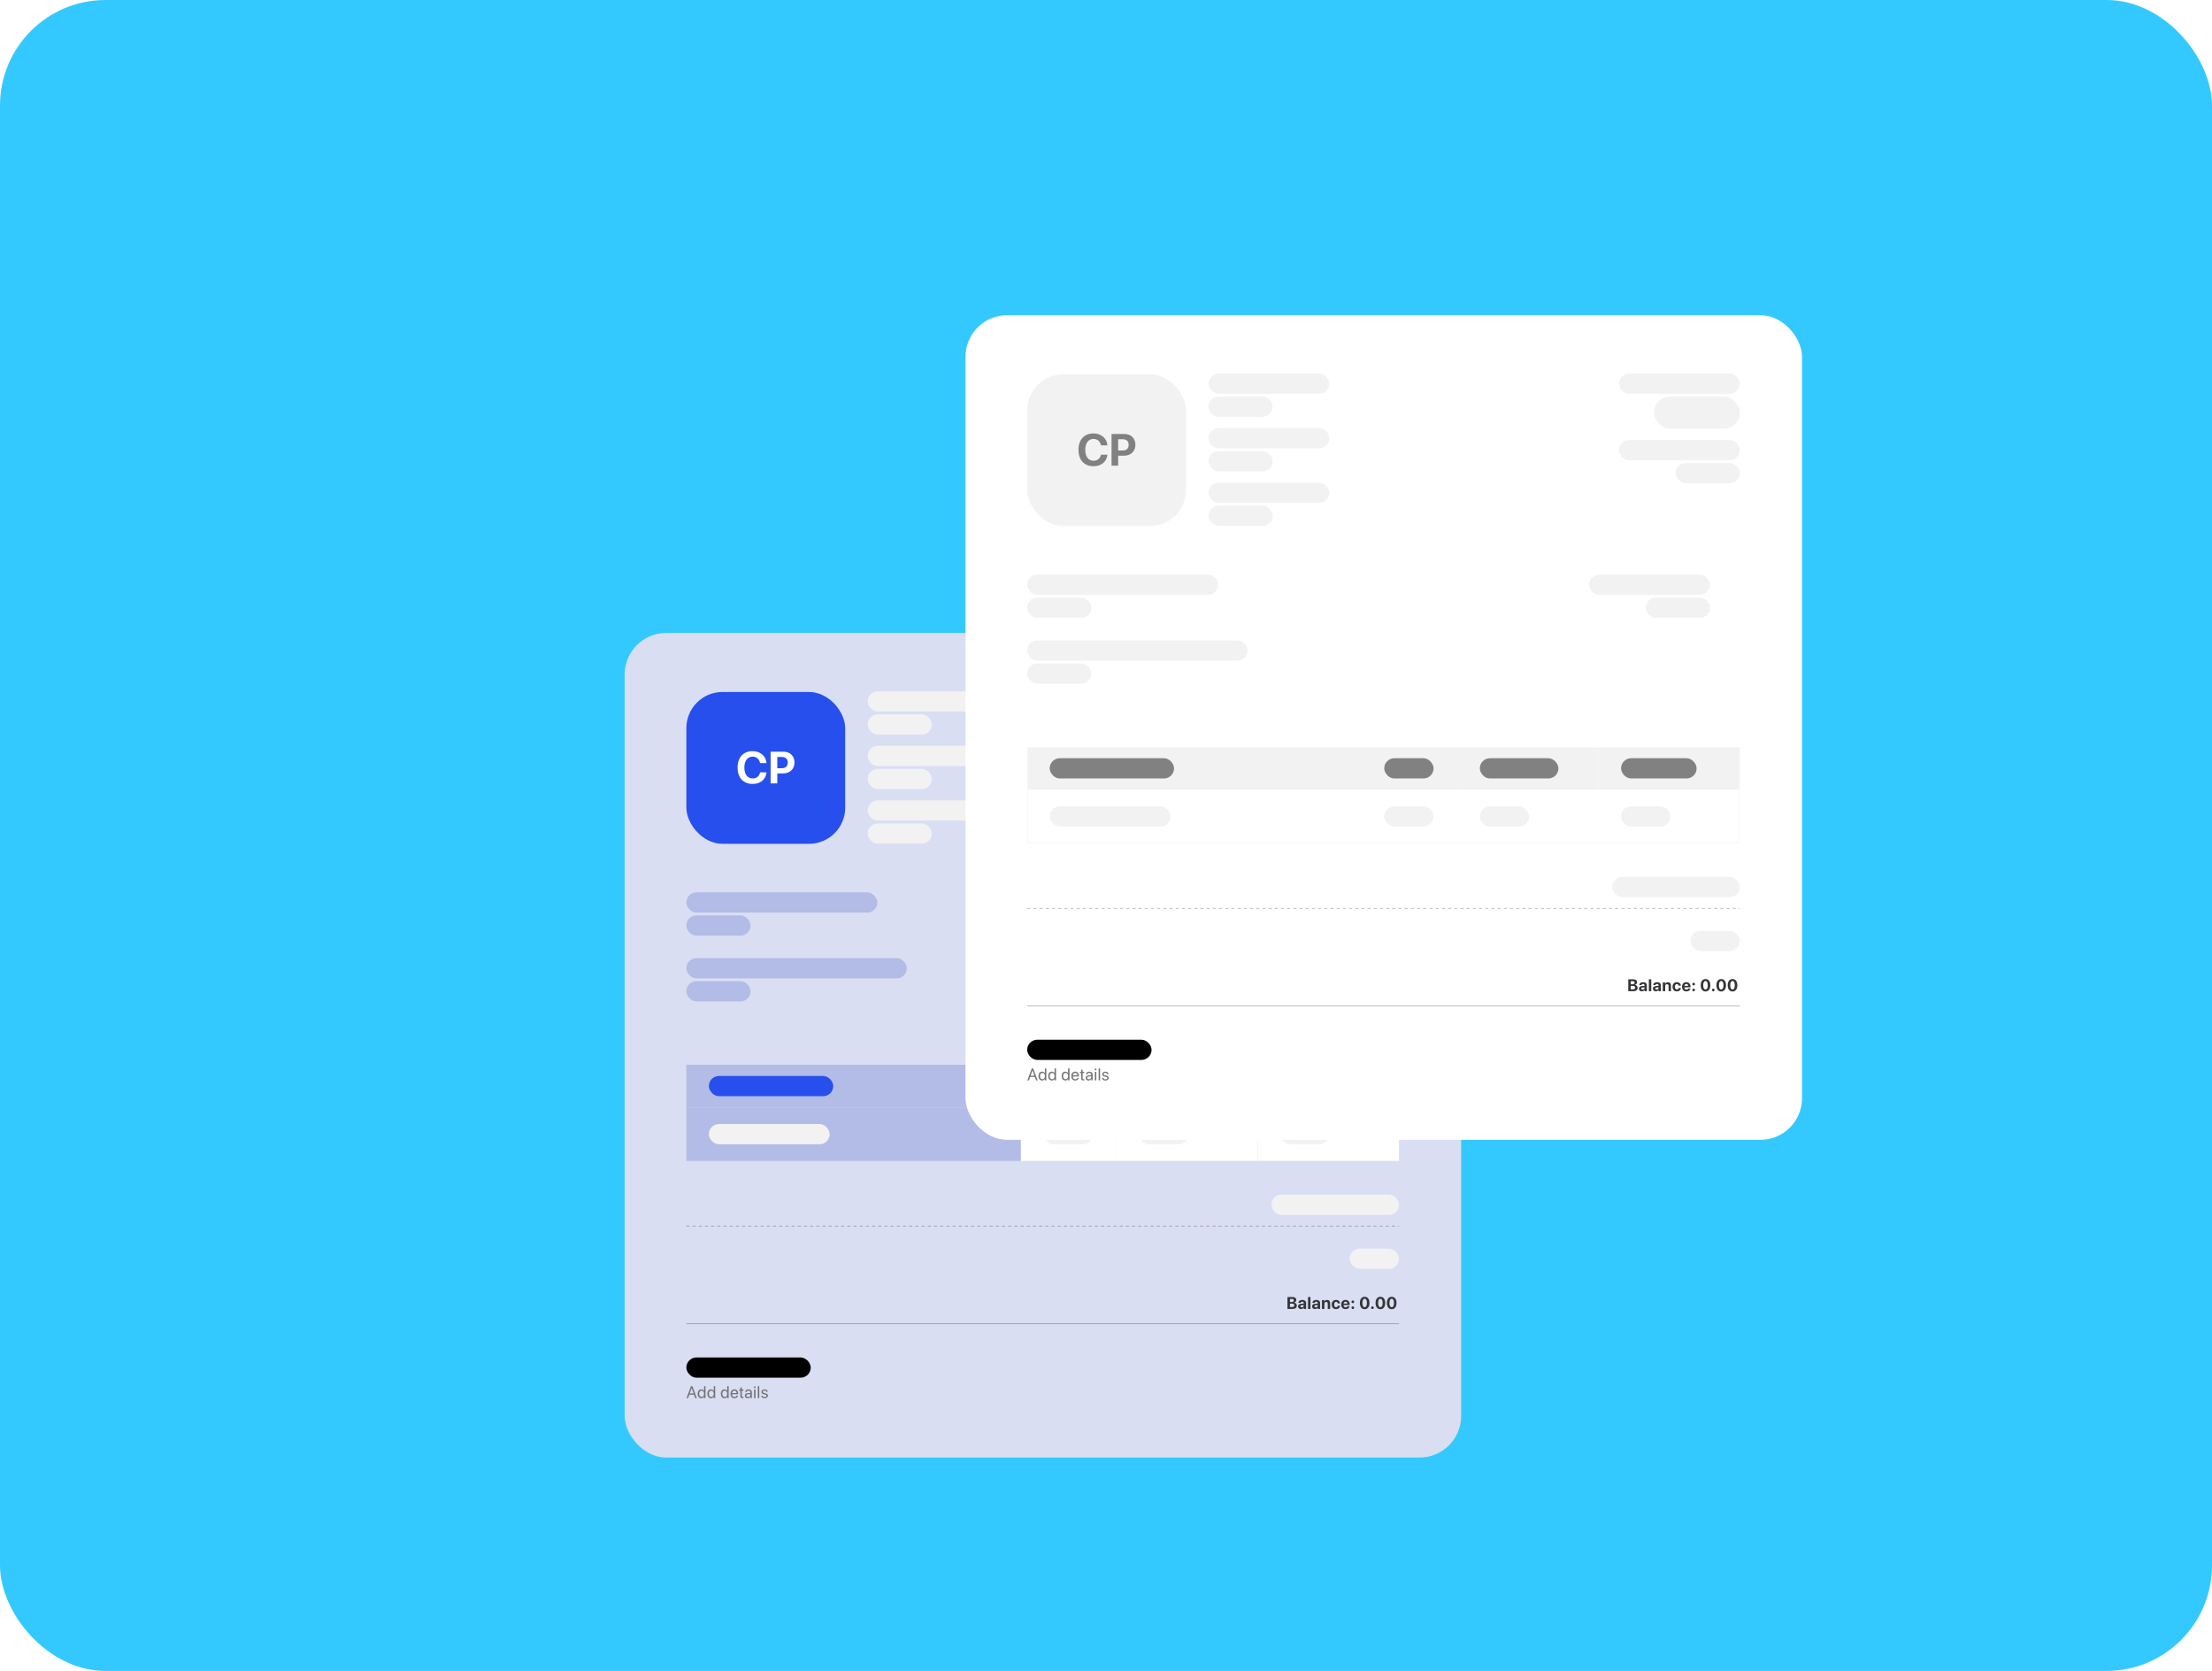 <svg width="629" height="475" viewBox="0 0 629 475" fill="none" xmlns="http://www.w3.org/2000/svg">
<rect width="629" height="475" rx="30" fill="#34C9FE"/>
<g filter="url(#filter0_d_7869_43661)">
<rect x="226.352" y="131.195" width="237.871" height="234.419" rx="11.836" fill="#D9DEF3"/>
<g clip-path="url(#clip0_7869_43661)">
<rect x="243.898" y="147.983" width="45.167" height="43.168" rx="10.289" fill="#274FED"/>
<path d="M262.729 174.128C260.106 174.128 258.464 172.373 258.464 169.463C258.464 166.559 260.119 164.804 262.729 164.804C264.897 164.804 266.545 166.178 266.689 168.195H264.853C264.678 167.09 263.829 166.365 262.729 166.365C261.305 166.365 260.387 167.558 260.387 169.457C260.387 171.38 261.293 172.567 262.736 172.567C263.854 172.567 264.659 171.911 264.859 170.843H266.695C266.483 172.854 264.94 174.128 262.729 174.128ZM267.863 164.96H271.529C273.378 164.96 274.652 166.19 274.652 168.045C274.652 169.894 273.334 171.13 271.435 171.13H269.749V173.972H267.863V164.96ZM269.749 166.452V169.656H271.023C272.104 169.656 272.734 169.082 272.734 168.051C272.734 167.027 272.11 166.452 271.029 166.452H269.749Z" fill="white"/>
</g>
<rect x="295.461" y="147.785" width="34.357" height="5.754" rx="2.877" fill="#F2F2F2"/>
<rect x="295.461" y="154.338" width="18.252" height="5.754" rx="2.877" fill="#F2F2F2"/>
<rect x="295.461" y="163.29" width="34.357" height="5.754" rx="2.877" fill="#F2F2F2"/>
<rect x="295.461" y="169.843" width="18.252" height="5.754" rx="2.877" fill="#F2F2F2"/>
<rect x="295.461" y="178.794" width="34.357" height="5.754" rx="2.877" fill="#F2F2F2"/>
<rect x="295.461" y="185.347" width="18.252" height="5.754" rx="2.877" fill="#F2F2F2"/>
<rect x="412.195" y="147.785" width="34.357" height="5.754" rx="2.877" fill="#F2F2F2"/>
<rect x="422.125" y="154.338" width="24.427" height="9.136" rx="4.568" fill="#F2F2F2"/>
<rect x="412.195" y="166.671" width="34.357" height="5.754" rx="2.877" fill="#F2F2F2"/>
<rect x="428.297" y="173.224" width="18.252" height="5.754" rx="2.877" fill="#F2F2F2"/>
<rect x="243.898" y="204.943" width="54.315" height="5.754" rx="2.877" fill="#B2BCE6"/>
<rect x="243.898" y="211.496" width="18.252" height="5.754" rx="2.877" fill="#B2BCE6"/>
<rect x="243.898" y="223.645" width="62.687" height="5.754" rx="2.877" fill="#B2BCE6"/>
<rect x="243.898" y="230.198" width="18.252" height="5.754" rx="2.877" fill="#B2BCE6"/>
<rect x="403.711" y="204.943" width="34.357" height="5.754" rx="2.877" fill="#B2BCE6"/>
<rect x="419.812" y="211.496" width="18.252" height="5.754" rx="2.877" fill="#B2BCE6"/>
<g clip-path="url(#clip1_7869_43661)">
<rect width="95.13" height="12.149" transform="translate(243.898 253.943)" fill="#B2BCE6"/>
<rect x="250.297" y="257.14" width="35.369" height="5.754" rx="2.877" fill="#274FED"/>
<rect width="95.13" height="15.189" transform="translate(243.898 266.092)" fill="#B2BCE6"/>
<rect x="250.297" y="270.809" width="34.357" height="5.754" rx="2.877" fill="#F2F2F2"/>
<rect width="27.18" height="12.149" transform="translate(339.031 253.943)" fill="#F2F2F2"/>
<rect x="345.43" y="257.14" width="14.032" height="5.754" rx="2.877" fill="#818181"/>
<rect width="27.18" height="15.189" transform="translate(339.031 266.092)" fill="white"/>
<rect x="345.43" y="270.809" width="14.032" height="5.754" rx="2.877" fill="#F2F2F2"/>
<rect width="40.17" height="12.149" transform="translate(366.211 253.943)" fill="#F2F2F2"/>
<rect x="372.609" y="257.14" width="22.352" height="5.754" rx="2.877" fill="#818181"/>
<rect width="40.17" height="15.189" transform="translate(366.211 266.092)" fill="white"/>
<rect x="372.609" y="270.809" width="14.032" height="5.754" rx="2.877" fill="#F2F2F2"/>
<rect width="40.17" height="12.149" transform="translate(406.375 253.943)" fill="#F2F2F2"/>
<rect x="412.773" y="257.14" width="21.484" height="5.754" rx="2.877" fill="#818181"/>
<rect width="40.17" height="15.189" transform="translate(406.375 266.092)" fill="white"/>
<rect x="412.773" y="270.809" width="14.032" height="5.754" rx="2.877" fill="#F2F2F2"/>
</g>
<rect x="410.266" y="290.873" width="36.284" height="5.754" rx="2.877" fill="#F2F2F2"/>
<path d="M243.898 299.824H446.549" stroke="black" stroke-opacity="0.27" stroke-width="0.24" stroke-dasharray="0.88 0.88"/>
<rect x="432.516" y="306.219" width="14.032" height="5.754" rx="2.877" fill="#F2F2F2"/>
<path d="M416.324 323.368H414.828V319.989H416.299C416.933 319.989 417.332 320.314 417.332 320.832C417.332 321.202 417.055 321.511 416.697 321.565V321.584C417.156 321.619 417.493 321.954 417.493 322.401C417.493 322.996 417.046 323.368 416.324 323.368ZM415.535 320.516V321.394H416.043C416.42 321.394 416.636 321.228 416.636 320.942C416.636 320.67 416.446 320.516 416.116 320.516H415.535ZM415.535 322.841H416.144C416.552 322.841 416.772 322.668 416.772 322.345C416.772 322.029 416.545 321.86 416.128 321.86H415.535V322.841ZM418.903 322.914C419.2 322.914 419.446 322.72 419.446 322.448V322.265L418.917 322.298C418.662 322.317 418.517 322.432 418.517 322.61C418.517 322.797 418.671 322.914 418.903 322.914ZM418.678 323.408C418.2 323.408 417.837 323.099 417.837 322.647C417.837 322.19 418.189 321.926 418.814 321.888L419.446 321.851V321.684C419.446 321.45 419.282 321.314 419.025 321.314C418.769 321.314 418.608 321.441 418.575 321.626H417.95C417.975 321.139 418.39 320.804 419.055 320.804C419.699 320.804 420.118 321.136 420.118 321.642V323.368H419.458V322.984H419.444C419.303 323.251 418.992 323.408 418.678 323.408ZM420.673 323.368V319.989H421.357V323.368H420.673ZM422.884 322.914C423.182 322.914 423.428 322.72 423.428 322.448V322.265L422.898 322.298C422.643 322.317 422.498 322.432 422.498 322.61C422.498 322.797 422.652 322.914 422.884 322.914ZM422.659 323.408C422.182 323.408 421.819 323.099 421.819 322.647C421.819 322.19 422.17 321.926 422.795 321.888L423.428 321.851V321.684C423.428 321.45 423.264 321.314 423.006 321.314C422.751 321.314 422.589 321.441 422.556 321.626H421.931C421.957 321.139 422.371 320.804 423.036 320.804C423.68 320.804 424.1 321.136 424.1 321.642V323.368H423.439V322.984H423.425C423.285 323.251 422.973 323.408 422.659 323.408ZM424.638 323.368V320.858H425.299V321.305H425.313C425.446 320.994 425.711 320.811 426.097 320.811C426.655 320.811 426.969 321.162 426.969 321.75V323.368H426.285V321.893C426.285 321.565 426.13 321.378 425.823 321.378C425.517 321.378 425.322 321.603 425.322 321.928V323.368H424.638ZM429.779 321.792H429.144C429.104 321.528 428.929 321.34 428.648 321.34C428.31 321.34 428.1 321.626 428.1 322.111C428.1 322.605 428.31 322.886 428.65 322.886C428.924 322.886 429.102 322.722 429.144 322.448H429.781C429.746 323.041 429.303 323.422 428.643 323.422C427.887 323.422 427.406 322.93 427.406 322.111C427.406 321.305 427.887 320.804 428.638 320.804C429.318 320.804 429.748 321.223 429.779 321.792ZM431.334 321.31C431.034 321.31 430.819 321.537 430.795 321.851H431.861C431.847 321.53 431.638 321.31 431.334 321.31ZM431.87 322.6H432.498C432.423 323.092 431.973 323.422 431.353 323.422C430.58 323.422 430.116 322.928 430.116 322.125C430.116 321.324 430.584 320.804 431.327 320.804C432.058 320.804 432.519 321.298 432.519 322.062V322.27H430.788V322.312C430.788 322.67 431.015 322.916 431.364 322.916C431.615 322.916 431.807 322.792 431.87 322.6ZM433.414 323.397C433.203 323.397 433.036 323.228 433.036 323.019C433.036 322.809 433.203 322.642 433.414 322.642C433.622 322.642 433.791 322.809 433.791 323.019C433.791 323.228 433.622 323.397 433.414 323.397ZM433.414 321.722C433.203 321.722 433.036 321.553 433.036 321.345C433.036 321.134 433.203 320.968 433.414 320.968C433.622 320.968 433.791 321.134 433.791 321.345C433.791 321.553 433.622 321.722 433.414 321.722ZM436.786 323.443C435.936 323.443 435.418 322.767 435.418 321.673C435.418 320.581 435.94 319.912 436.786 319.912C437.631 319.912 438.151 320.579 438.151 321.67C438.151 322.762 437.636 323.443 436.786 323.443ZM436.786 322.877C437.189 322.877 437.432 322.443 437.432 321.673C437.432 320.909 437.186 320.478 436.786 320.478C436.388 320.478 436.137 320.912 436.137 321.673C436.137 322.441 436.383 322.877 436.786 322.877ZM438.994 323.397C438.784 323.397 438.617 323.228 438.617 323.019C438.617 322.809 438.784 322.642 438.994 322.642C439.203 322.642 439.371 322.809 439.371 323.019C439.371 323.228 439.203 323.397 438.994 323.397ZM441.25 323.443C440.399 323.443 439.882 322.767 439.882 321.673C439.882 320.581 440.404 319.912 441.25 319.912C442.095 319.912 442.615 320.579 442.615 321.67C442.615 322.762 442.1 323.443 441.25 323.443ZM441.25 322.877C441.652 322.877 441.896 322.443 441.896 321.673C441.896 320.909 441.65 320.478 441.25 320.478C440.851 320.478 440.601 320.912 440.601 321.673C440.601 322.441 440.847 322.877 441.25 322.877ZM444.47 323.443C443.62 323.443 443.102 322.767 443.102 321.673C443.102 320.581 443.624 319.912 444.47 319.912C445.315 319.912 445.835 320.579 445.835 321.67C445.835 322.762 445.32 323.443 444.47 323.443ZM444.47 322.877C444.873 322.877 445.116 322.443 445.116 321.673C445.116 320.909 444.87 320.478 444.47 320.478C444.072 320.478 443.821 320.912 443.821 321.673C443.821 322.441 444.067 322.877 444.47 322.877Z" fill="#343537"/>
<path d="M243.898 327.566H446.549" stroke="black" stroke-opacity="0.27" stroke-width="0.24"/>
<rect x="243.898" y="337.159" width="35.369" height="5.754" rx="2.877" fill="black"/>
<path d="M246.423 348.712L246.084 347.745H244.739L244.4 348.712H243.957L245.203 345.333H245.62L246.866 348.712H246.423ZM245.404 345.846L244.863 347.387H245.959L245.418 345.846H245.404ZM248.161 348.754C247.54 348.754 247.119 348.258 247.119 347.494C247.119 346.731 247.538 346.234 248.151 346.234C248.5 346.234 248.781 346.405 248.927 346.672H248.936V345.333H249.344V348.712H248.955V348.3H248.948C248.791 348.581 248.512 348.754 248.161 348.754ZM248.238 346.593C247.807 346.593 247.536 346.944 247.536 347.494C247.536 348.047 247.807 348.396 248.238 348.396C248.657 348.396 248.938 348.04 248.938 347.494C248.938 346.951 248.657 346.593 248.238 346.593ZM250.913 348.754C250.292 348.754 249.87 348.258 249.87 347.494C249.87 346.731 250.29 346.234 250.903 346.234C251.252 346.234 251.533 346.405 251.678 346.672H251.688V345.333H252.095V348.712H251.707V348.3H251.7C251.543 348.581 251.264 348.754 250.913 348.754ZM250.99 346.593C250.559 346.593 250.287 346.944 250.287 347.494C250.287 348.047 250.559 348.396 250.99 348.396C251.409 348.396 251.69 348.04 251.69 347.494C251.69 346.951 251.409 346.593 250.99 346.593ZM254.744 348.754C254.123 348.754 253.702 348.258 253.702 347.494C253.702 346.731 254.121 346.234 254.735 346.234C255.084 346.234 255.365 346.405 255.51 346.672H255.519V345.333H255.927V348.712H255.538V348.3H255.531C255.374 348.581 255.095 348.754 254.744 348.754ZM254.821 346.593C254.39 346.593 254.119 346.944 254.119 347.494C254.119 348.047 254.39 348.396 254.821 348.396C255.24 348.396 255.522 348.04 255.522 347.494C255.522 346.951 255.24 346.593 254.821 346.593ZM257.55 346.588C257.168 346.588 256.901 346.881 256.875 347.286H258.198C258.189 346.878 257.934 346.588 257.55 346.588ZM258.189 348.014H258.589C258.519 348.44 258.107 348.754 257.575 348.754C256.877 348.754 256.454 348.27 256.454 347.504C256.454 346.747 256.884 346.234 257.557 346.234C258.215 346.234 258.62 346.712 258.62 347.45V347.604H256.873V347.628C256.873 348.094 257.147 348.401 257.585 348.401C257.894 348.401 258.121 348.244 258.189 348.014ZM259.259 345.689H259.667V346.276H260.14V346.611H259.667V348.059C259.667 348.281 259.76 348.382 259.969 348.382C260.016 348.382 260.109 348.375 260.137 348.37V348.712C260.088 348.724 259.976 348.731 259.88 348.731C259.432 348.731 259.259 348.548 259.259 348.08V346.611H258.896V346.276H259.259V345.689ZM261.428 348.408C261.812 348.408 262.107 348.138 262.107 347.787V347.588L261.456 347.628C261.128 347.649 260.941 347.794 260.941 348.024C260.941 348.255 261.135 348.408 261.428 348.408ZM261.336 348.754C260.852 348.754 260.526 348.462 260.526 348.024C260.526 347.607 260.847 347.344 261.409 347.312L262.107 347.272V347.068C262.107 346.771 261.91 346.593 261.573 346.593C261.259 346.593 261.062 346.74 261.011 346.979H260.617C260.646 346.557 261.006 346.234 261.582 346.234C262.154 346.234 262.515 346.543 262.515 347.028V348.712H262.128V348.293H262.119C261.973 348.572 261.664 348.754 261.336 348.754ZM263.149 348.712V346.276H263.557V348.712H263.149ZM263.353 345.867C263.215 345.867 263.1 345.752 263.1 345.614C263.1 345.473 263.215 345.361 263.353 345.361C263.493 345.361 263.608 345.473 263.608 345.614C263.608 345.752 263.493 345.867 263.353 345.867ZM264.224 348.712V345.333H264.632V348.712H264.224ZM265.236 346.949C265.236 346.532 265.608 346.234 266.144 346.234C266.648 346.234 267.018 346.534 267.037 346.946H266.648C266.62 346.712 266.43 346.567 266.13 346.567C265.833 346.567 265.636 346.714 265.636 346.928C265.636 347.096 265.765 347.209 266.041 347.279L266.418 347.37C266.91 347.494 267.088 347.672 267.088 348.031C267.088 348.455 266.688 348.754 266.119 348.754C265.585 348.754 265.212 348.464 265.17 348.033H265.578C265.622 348.286 265.814 348.422 266.144 348.422C266.475 348.422 266.678 348.281 266.678 348.061C266.678 347.888 266.578 347.794 266.304 347.721L265.875 347.611C265.446 347.501 265.236 347.281 265.236 346.949Z" fill="#727273"/>
</g>
<g filter="url(#filter1_d_7869_43661)">
<rect x="274.547" y="83" width="237.871" height="234.419" rx="11.836" fill="white"/>
<g clip-path="url(#clip2_7869_43661)">
<rect x="292.086" y="99.789" width="45.167" height="43.168" rx="10.289" fill="#F2F2F2"/>
<path d="M310.94 125.935C308.317 125.935 306.675 124.18 306.675 121.27C306.675 118.366 308.33 116.611 310.94 116.611C313.107 116.611 314.756 117.985 314.9 120.002H313.064C312.889 118.897 312.039 118.172 310.94 118.172C309.516 118.172 308.598 119.365 308.598 121.264C308.598 123.187 309.504 124.374 310.947 124.374C312.064 124.374 312.87 123.718 313.07 122.65H314.906C314.694 124.661 313.151 125.935 310.94 125.935ZM316.074 116.767H319.74C321.589 116.767 322.863 117.997 322.863 119.852C322.863 121.701 321.545 122.937 319.646 122.937H317.96V125.779H316.074V116.767ZM317.96 118.26V121.463H319.234C320.315 121.463 320.945 120.889 320.945 119.858C320.945 118.834 320.321 118.26 319.24 118.26H317.96Z" fill="#818181"/>
</g>
<rect x="343.648" y="99.59" width="34.357" height="5.754" rx="2.877" fill="#F2F2F2"/>
<rect x="343.648" y="106.143" width="18.252" height="5.754" rx="2.877" fill="#F2F2F2"/>
<rect x="343.648" y="115.095" width="34.357" height="5.754" rx="2.877" fill="#F2F2F2"/>
<rect x="343.648" y="121.648" width="18.252" height="5.754" rx="2.877" fill="#F2F2F2"/>
<rect x="343.648" y="130.599" width="34.357" height="5.754" rx="2.877" fill="#F2F2F2"/>
<rect x="343.648" y="137.152" width="18.252" height="5.754" rx="2.877" fill="#F2F2F2"/>
<rect x="460.383" y="99.59" width="34.357" height="5.754" rx="2.877" fill="#F2F2F2"/>
<rect x="470.312" y="106.143" width="24.427" height="9.136" rx="4.568" fill="#F2F2F2"/>
<rect x="460.383" y="118.477" width="34.357" height="5.754" rx="2.877" fill="#F2F2F2"/>
<rect x="476.484" y="125.03" width="18.252" height="5.754" rx="2.877" fill="#F2F2F2"/>
<rect x="292.086" y="156.748" width="54.315" height="5.754" rx="2.877" fill="#F2F2F2"/>
<rect x="292.086" y="163.301" width="18.252" height="5.754" rx="2.877" fill="#F2F2F2"/>
<rect x="292.086" y="175.45" width="62.687" height="5.754" rx="2.877" fill="#F2F2F2"/>
<rect x="292.086" y="182.003" width="18.252" height="5.754" rx="2.877" fill="#F2F2F2"/>
<rect x="451.898" y="156.748" width="34.357" height="5.754" rx="2.877" fill="#F2F2F2"/>
<rect x="468" y="163.301" width="18.252" height="5.754" rx="2.877" fill="#F2F2F2"/>
<g clip-path="url(#clip3_7869_43661)">
<rect width="95.13" height="12.149" transform="translate(292.086 205.748)" fill="#F2F2F2"/>
<rect x="298.484" y="208.946" width="35.369" height="5.754" rx="2.877" fill="#818181"/>
<rect width="95.13" height="15.189" transform="translate(292.086 217.897)" fill="white"/>
<rect x="298.484" y="222.614" width="34.357" height="5.754" rx="2.877" fill="#F2F2F2"/>
<rect width="27.18" height="12.149" transform="translate(387.219 205.748)" fill="#F2F2F2"/>
<rect x="393.617" y="208.946" width="14.032" height="5.754" rx="2.877" fill="#818181"/>
<rect width="27.18" height="15.189" transform="translate(387.219 217.897)" fill="white"/>
<rect x="393.617" y="222.614" width="14.032" height="5.754" rx="2.877" fill="#F2F2F2"/>
<rect width="40.17" height="12.149" transform="translate(414.398 205.748)" fill="#F2F2F2"/>
<rect x="420.797" y="208.946" width="22.352" height="5.754" rx="2.877" fill="#818181"/>
<rect width="40.17" height="15.189" transform="translate(414.398 217.897)" fill="white"/>
<rect x="420.797" y="222.614" width="14.032" height="5.754" rx="2.877" fill="#F2F2F2"/>
<rect width="40.17" height="12.149" transform="translate(454.562 205.748)" fill="#F2F2F2"/>
<rect x="460.961" y="208.946" width="21.484" height="5.754" rx="2.877" fill="#818181"/>
<rect width="40.17" height="15.189" transform="translate(454.562 217.897)" fill="white"/>
<rect x="460.961" y="222.614" width="14.032" height="5.754" rx="2.877" fill="#F2F2F2"/>
</g>
<rect x="292.206" y="205.868" width="202.411" height="27.098" stroke="#FFF3F6" stroke-width="0.24"/>
<rect x="458.453" y="242.678" width="36.284" height="5.754" rx="2.877" fill="#F2F2F2"/>
<path d="M292.086 251.629H494.736" stroke="black" stroke-opacity="0.27" stroke-width="0.24" stroke-dasharray="0.88 0.88"/>
<rect x="480.703" y="258.025" width="14.032" height="5.754" rx="2.877" fill="#F2F2F2"/>
<path d="M464.512 275.174H463.015V271.794H464.486C465.121 271.794 465.519 272.12 465.519 272.637C465.519 273.007 465.243 273.316 464.884 273.37V273.389C465.343 273.424 465.681 273.759 465.681 274.206C465.681 274.801 465.233 275.174 464.512 275.174ZM463.723 272.321V273.199H464.231C464.608 273.199 464.823 273.033 464.823 272.747C464.823 272.476 464.634 272.321 464.304 272.321H463.723ZM463.723 274.647H464.332C464.739 274.647 464.959 274.473 464.959 274.15C464.959 273.834 464.732 273.665 464.315 273.665H463.723V274.647ZM467.09 274.719C467.388 274.719 467.634 274.525 467.634 274.253V274.07L467.104 274.103C466.849 274.122 466.704 274.237 466.704 274.415C466.704 274.602 466.859 274.719 467.09 274.719ZM466.866 275.213C466.388 275.213 466.025 274.904 466.025 274.452C466.025 273.996 466.376 273.731 467.001 273.693L467.634 273.656V273.49C467.634 273.255 467.47 273.12 467.212 273.12C466.957 273.12 466.795 273.246 466.763 273.431H466.137C466.163 272.944 466.578 272.609 467.243 272.609C467.887 272.609 468.306 272.942 468.306 273.448V275.174H467.645V274.789H467.631C467.491 275.056 467.179 275.213 466.866 275.213ZM468.861 275.174V271.794H469.545V275.174H468.861ZM471.072 274.719C471.369 274.719 471.615 274.525 471.615 274.253V274.07L471.086 274.103C470.83 274.122 470.685 274.237 470.685 274.415C470.685 274.602 470.84 274.719 471.072 274.719ZM470.847 275.213C470.369 275.213 470.006 274.904 470.006 274.452C470.006 273.996 470.357 273.731 470.983 273.693L471.615 273.656V273.49C471.615 273.255 471.451 273.12 471.193 273.12C470.938 273.12 470.777 273.246 470.744 273.431H470.118C470.144 272.944 470.559 272.609 471.224 272.609C471.868 272.609 472.287 272.942 472.287 273.448V275.174H471.627V274.789H471.613C471.472 275.056 471.161 275.213 470.847 275.213ZM472.826 275.174V272.663H473.486V273.11H473.5C473.634 272.799 473.898 272.616 474.285 272.616C474.842 272.616 475.156 272.967 475.156 273.555V275.174H474.472V273.698C474.472 273.37 474.318 273.183 474.011 273.183C473.704 273.183 473.51 273.408 473.51 273.733V275.174H472.826ZM477.966 273.597H477.332C477.292 273.333 477.116 273.145 476.835 273.145C476.498 273.145 476.287 273.431 476.287 273.916C476.287 274.41 476.498 274.691 476.838 274.691C477.112 274.691 477.29 274.527 477.332 274.253H477.969C477.934 274.846 477.491 275.227 476.831 275.227C476.074 275.227 475.594 274.736 475.594 273.916C475.594 273.11 476.074 272.609 476.826 272.609C477.505 272.609 477.936 273.028 477.966 273.597ZM479.521 273.115C479.222 273.115 479.006 273.342 478.983 273.656H480.048C480.034 273.335 479.826 273.115 479.521 273.115ZM480.058 274.405H480.685C480.61 274.897 480.161 275.227 479.54 275.227C478.767 275.227 478.304 274.733 478.304 273.93C478.304 273.129 478.772 272.609 479.514 272.609C480.245 272.609 480.706 273.103 480.706 273.867V274.075H478.976V274.117C478.976 274.476 479.203 274.722 479.552 274.722C479.802 274.722 479.995 274.597 480.058 274.405ZM481.601 275.202C481.39 275.202 481.224 275.033 481.224 274.825C481.224 274.614 481.39 274.448 481.601 274.448C481.809 274.448 481.978 274.614 481.978 274.825C481.978 275.033 481.809 275.202 481.601 275.202ZM481.601 273.527C481.39 273.527 481.224 273.359 481.224 273.15C481.224 272.939 481.39 272.773 481.601 272.773C481.809 272.773 481.978 272.939 481.978 273.15C481.978 273.359 481.809 273.527 481.601 273.527ZM484.973 275.249C484.123 275.249 483.606 274.572 483.606 273.478C483.606 272.387 484.128 271.717 484.973 271.717C485.819 271.717 486.339 272.384 486.339 273.476C486.339 274.567 485.824 275.249 484.973 275.249ZM484.973 274.682C485.376 274.682 485.62 274.248 485.62 273.478C485.62 272.714 485.374 272.284 484.973 272.284C484.575 272.284 484.325 272.717 484.325 273.478C484.325 274.246 484.571 274.682 484.973 274.682ZM487.182 275.202C486.971 275.202 486.805 275.033 486.805 274.825C486.805 274.614 486.971 274.448 487.182 274.448C487.39 274.448 487.559 274.614 487.559 274.825C487.559 275.033 487.39 275.202 487.182 275.202ZM489.437 275.249C488.587 275.249 488.069 274.572 488.069 273.478C488.069 272.387 488.592 271.717 489.437 271.717C490.283 271.717 490.802 272.384 490.802 273.476C490.802 274.567 490.287 275.249 489.437 275.249ZM489.437 274.682C489.84 274.682 490.083 274.248 490.083 273.478C490.083 272.714 489.838 272.284 489.437 272.284C489.039 272.284 488.788 272.717 488.788 273.478C488.788 274.246 489.034 274.682 489.437 274.682ZM492.657 275.249C491.807 275.249 491.29 274.572 491.29 273.478C491.29 272.387 491.812 271.717 492.657 271.717C493.503 271.717 494.023 272.384 494.023 273.476C494.023 274.567 493.507 275.249 492.657 275.249ZM492.657 274.682C493.06 274.682 493.304 274.248 493.304 273.478C493.304 272.714 493.058 272.284 492.657 272.284C492.259 272.284 492.009 272.717 492.009 273.478C492.009 274.246 492.254 274.682 492.657 274.682Z" fill="#343537"/>
<path d="M292.086 279.371H494.736" stroke="black" stroke-opacity="0.27" stroke-width="0.24"/>
<rect x="292.086" y="288.964" width="35.369" height="5.754" rx="2.877" fill="black"/>
<path d="M294.611 300.517L294.271 299.55H292.927L292.587 300.517H292.144L293.39 297.138H293.807L295.053 300.517H294.611ZM293.592 297.651L293.051 299.192H294.147L293.606 297.651H293.592ZM296.348 300.559C295.728 300.559 295.306 300.063 295.306 299.299C295.306 298.536 295.725 298.039 296.339 298.039C296.688 298.039 296.969 298.21 297.114 298.477H297.124V297.138H297.531V300.517H297.142V300.105H297.135C296.978 300.386 296.7 300.559 296.348 300.559ZM296.426 298.398C295.995 298.398 295.723 298.749 295.723 299.299C295.723 299.852 295.995 300.201 296.426 300.201C296.845 300.201 297.126 299.845 297.126 299.299C297.126 298.756 296.845 298.398 296.426 298.398ZM299.1 300.559C298.479 300.559 298.058 300.063 298.058 299.299C298.058 298.536 298.477 298.039 299.091 298.039C299.44 298.039 299.721 298.21 299.866 298.477H299.875V297.138H300.283V300.517H299.894V300.105H299.887C299.73 300.386 299.451 300.559 299.1 300.559ZM299.177 298.398C298.746 298.398 298.475 298.749 298.475 299.299C298.475 299.852 298.746 300.201 299.177 300.201C299.597 300.201 299.878 299.845 299.878 299.299C299.878 298.756 299.597 298.398 299.177 298.398ZM302.931 300.559C302.311 300.559 301.889 300.063 301.889 299.299C301.889 298.536 302.308 298.039 302.922 298.039C303.271 298.039 303.552 298.21 303.697 298.477H303.707V297.138H304.114V300.517H303.725V300.105H303.718C303.561 300.386 303.283 300.559 302.931 300.559ZM303.009 298.398C302.578 298.398 302.306 298.749 302.306 299.299C302.306 299.852 302.578 300.201 303.009 300.201C303.428 300.201 303.709 299.845 303.709 299.299C303.709 298.756 303.428 298.398 303.009 298.398ZM305.737 298.393C305.355 298.393 305.088 298.686 305.063 299.091H306.386C306.376 298.684 306.121 298.393 305.737 298.393ZM306.376 299.819H306.777C306.707 300.246 306.295 300.559 305.763 300.559C305.065 300.559 304.641 300.075 304.641 299.309C304.641 298.552 305.072 298.039 305.744 298.039C306.402 298.039 306.807 298.517 306.807 299.255V299.41H305.06V299.433C305.06 299.899 305.334 300.206 305.772 300.206C306.081 300.206 306.309 300.049 306.376 299.819ZM307.447 297.494H307.854V298.082H308.327V298.417H307.854V299.864C307.854 300.086 307.948 300.187 308.156 300.187C308.203 300.187 308.297 300.18 308.325 300.175V300.517C308.276 300.529 308.163 300.536 308.067 300.536C307.62 300.536 307.447 300.353 307.447 299.885V298.417H307.084V298.082H307.447V297.494ZM309.615 300.213C309.999 300.213 310.294 299.944 310.294 299.592V299.393L309.643 299.433C309.316 299.454 309.128 299.599 309.128 299.829C309.128 300.061 309.323 300.213 309.615 300.213ZM309.524 300.559C309.039 300.559 308.714 300.267 308.714 299.829C308.714 299.412 309.034 299.15 309.597 299.117L310.294 299.077V298.873C310.294 298.576 310.098 298.398 309.761 298.398C309.447 298.398 309.25 298.545 309.198 298.784H308.805C308.833 298.363 309.194 298.039 309.77 298.039C310.341 298.039 310.702 298.349 310.702 298.833V300.517H310.316V300.098H310.306C310.161 300.377 309.852 300.559 309.524 300.559ZM311.337 300.517V298.082H311.744V300.517H311.337ZM311.54 297.672C311.402 297.672 311.287 297.557 311.287 297.419C311.287 297.278 311.402 297.166 311.54 297.166C311.681 297.166 311.796 297.278 311.796 297.419C311.796 297.557 311.681 297.672 311.54 297.672ZM312.411 300.517V297.138H312.819V300.517H312.411ZM313.423 298.754C313.423 298.337 313.796 298.039 314.332 298.039C314.835 298.039 315.205 298.339 315.224 298.751H314.835C314.807 298.517 314.618 298.372 314.318 298.372C314.02 298.372 313.824 298.52 313.824 298.733C313.824 298.901 313.952 299.014 314.229 299.084L314.606 299.175C315.098 299.299 315.276 299.477 315.276 299.836C315.276 300.26 314.875 300.559 314.306 300.559C313.772 300.559 313.4 300.269 313.358 299.838H313.765C313.81 300.091 314.002 300.227 314.332 300.227C314.662 300.227 314.866 300.086 314.866 299.866C314.866 299.693 314.765 299.599 314.491 299.527L314.063 299.417C313.634 299.307 313.423 299.086 313.423 298.754Z" fill="#727273"/>
</g>
<defs>
<filter id="filter0_d_7869_43661" x="175.289" y="131.195" width="288.929" height="285.481" filterUnits="userSpaceOnUse" color-interpolation-filters="sRGB">
<feFlood flood-opacity="0" result="BackgroundImageFix"/>
<feColorMatrix in="SourceAlpha" type="matrix" values="0 0 0 0 0 0 0 0 0 0 0 0 0 0 0 0 0 0 127 0" result="hardAlpha"/>
<feOffset dx="-48.727" dy="48.727"/>
<feGaussianBlur stdDeviation="1.168"/>
<feComposite in2="hardAlpha" operator="out"/>
<feColorMatrix type="matrix" values="0 0 0 0 0.153 0 0 0 0 0.31 0 0 0 0 0.929 0 0 0 0.05 0"/>
<feBlend mode="normal" in2="BackgroundImageFix" result="effect1_dropShadow_7869_43661"/>
<feBlend mode="normal" in="SourceGraphic" in2="effect1_dropShadow_7869_43661" result="shape"/>
</filter>
<filter id="filter1_d_7869_43661" x="249.247" y="64.3" width="288.467" height="285.019" filterUnits="userSpaceOnUse" color-interpolation-filters="sRGB">
<feFlood flood-opacity="0" result="BackgroundImageFix"/>
<feColorMatrix in="SourceAlpha" type="matrix" values="0 0 0 0 0 0 0 0 0 0 0 0 0 0 0 0 0 0 127 0" result="hardAlpha"/>
<feOffset dy="6.6"/>
<feGaussianBlur stdDeviation="12.65"/>
<feComposite in2="hardAlpha" operator="out"/>
<feColorMatrix type="matrix" values="0 0 0 0 0 0 0 0 0 0 0 0 0 0 0 0 0 0 0.06 0"/>
<feBlend mode="normal" in2="BackgroundImageFix" result="effect1_dropShadow_7869_43661"/>
<feBlend mode="normal" in="SourceGraphic" in2="effect1_dropShadow_7869_43661" result="shape"/>
</filter>
<clipPath id="clip0_7869_43661">
<rect width="45.167" height="44.367" fill="white" transform="translate(243.898 147.785)"/>
</clipPath>
<clipPath id="clip1_7869_43661">
<rect width="202.65" height="27.338" fill="white" transform="translate(243.898 253.943)"/>
</clipPath>
<clipPath id="clip2_7869_43661">
<rect width="45.167" height="44.367" fill="white" transform="translate(292.086 99.59)"/>
</clipPath>
<clipPath id="clip3_7869_43661">
<rect x="292.086" y="205.748" width="202.65" height="27.338" fill="white"/>
</clipPath>
</defs>
</svg>
